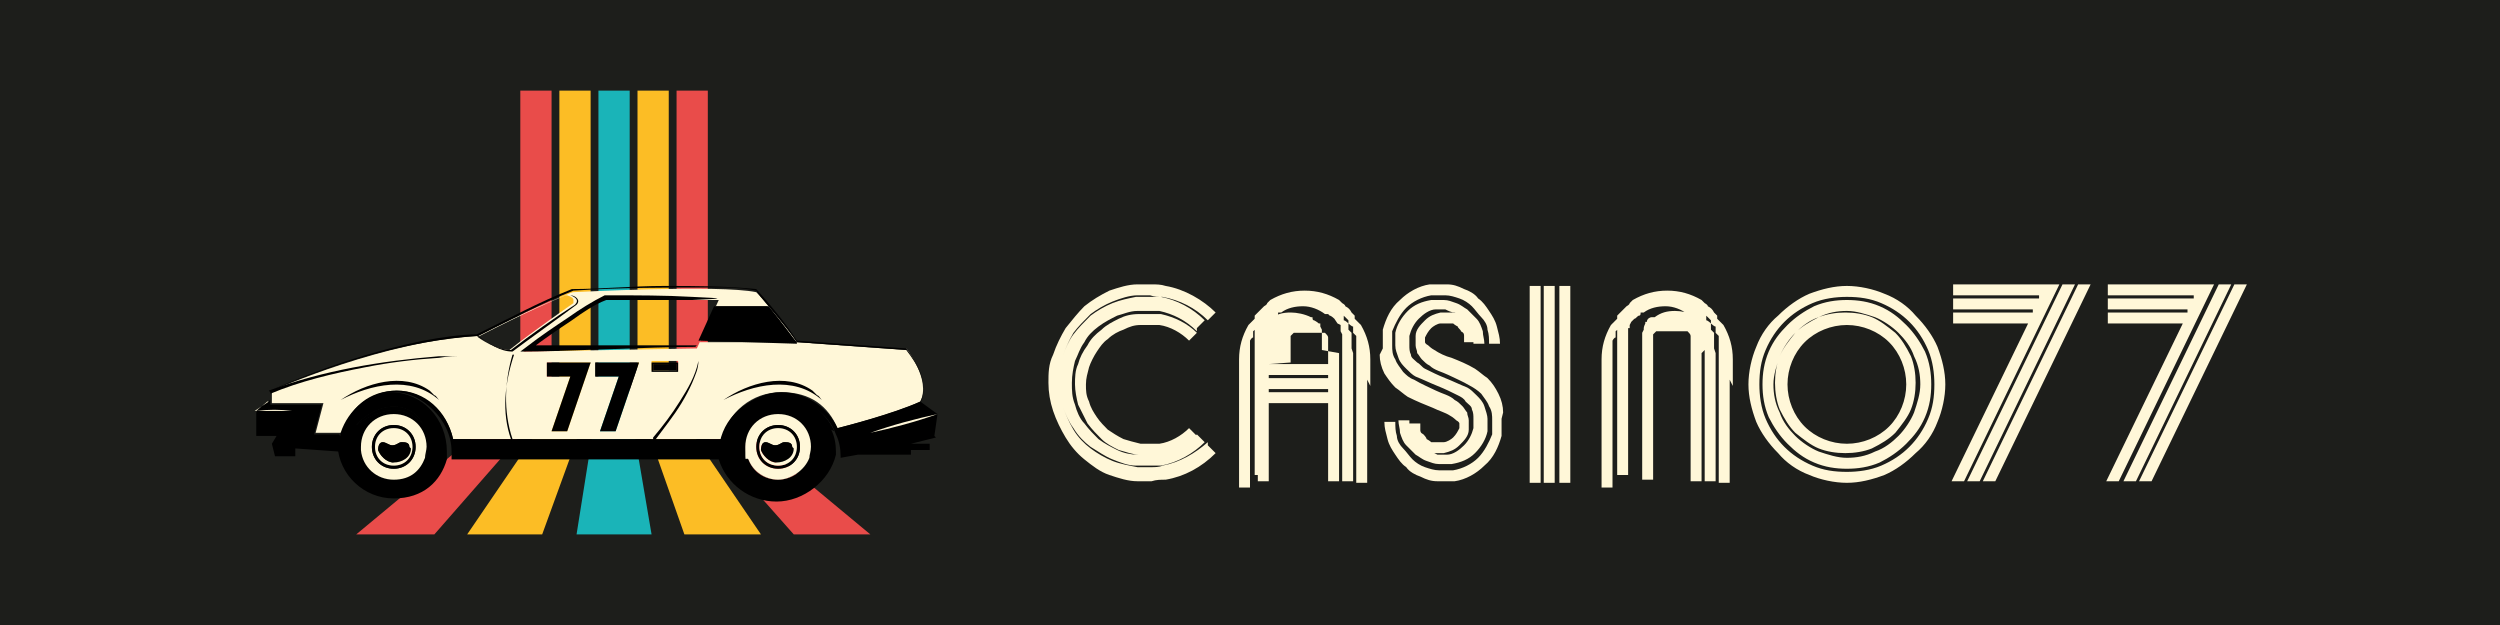 <?xml version="1.0" encoding="utf-8"?>
<svg xmlns="http://www.w3.org/2000/svg" xmlns:xlink="http://www.w3.org/1999/xlink" version="1.1" id="Layer_1" preserveAspectRatio="xMinYMin" x="0px" y="0px" width="160" height="40" viewBox="0 0 160 40" style="enable-background:new 0 0 160 40;" xml:space="preserve"><rect x="0" y="0" width="160" height="40" fill="#333333" stroke="none"/><style type="text/css"></style><svg x="0px" y="0px" width="160" height="40" class="bksvg-700" preserveAspectRatio="xMinYMin" viewBox="0 0 160 40"><defs xmlns="http://www.w3.org/2000/svg">
    <style>
      .st_700_0 {
        fill: #e94c4a;
      }

      .st_700_1 {
        fill: #fcbd25;
      }

      .st_700_2 {
        fill: #1ab4b8;
      }

      .st_700_3 {
        fill: #fff7d8;
      }

      .st_700_4 {
        fill: none;
        stroke: #243d50;
        stroke-miterlimit: 10;
        stroke-width: 2.8px;
      }

      .st_700_5 {
        fill: #1d1e1b;
      }
    </style>
  </defs><rect xmlns="http://www.w3.org/2000/svg" class="st_700_5" y="0" width="160" height="40"/><g xmlns="http://www.w3.org/2000/svg">
    <g>
      <path class="st_700_3" d="M131.8,18.2l-6.1,12.6h-.8l4.9-10.1h-4.8v-.7h5.1v-.2c.1,0-5.1,0-5.1,0v-.7h5.5v-.2c.1,0-5.5,0-5.5,0v-.7s6.7,0,6.7,0ZM132.8,18.2l-6.1,12.6h-.8l6.1-12.6h.8ZM133.8,18.2l-6.1,12.6h-.8l6.1-12.6h.8Z"/>
      <path class="st_700_3" d="M141.7,18.2l-6.1,12.6h-.8l4.9-10.1h-4.8v-.7h5.1v-.2c.1,0-5.1,0-5.1,0v-.7h5.5v-.2c.1,0-5.5,0-5.5,0v-.7s6.7,0,6.7,0ZM142.8,18.2l-6.1,12.6h-.8l6.1-12.6h.8ZM143.8,18.2l-6.1,12.6h-.8l6.1-12.6h.8Z"/>
      <path class="st_700_3" d="M87.5,24.3v6.6h-.7v-8.2s0-.2,0-.2h0c0-.1,0-.2,0-.2v-.2s0-.2,0-.2h0c0-.2,0-.2,0-.2v-.2c0,0-.2-.2-.2-.2h0c0-.1,0-.2,0-.2v-.2c-.1,0-.3-.2-.3-.2h0c0,0,0-.2,0-.2,0,0-.1-.1-.2-.2-.1-.1-.2-.2-.4-.3,0,0-.1,0-.2-.1h-.2c-.6-.5-1.2-.6-1.9-.6-.6,0-1.3.2-1.9.5h-.2c0,.2-.1.2-.2.3-.1,0-.2.2-.4.3,0,0-.1.1-.2.2h0c0,0,0,.2,0,.2v.2c-.1,0-.3.2-.3.2h0c0,.1,0,.2,0,.2v.2c-.1,0-.2.2-.2.2,0,0,0,0,0,.1h0c0,.1,0,.4,0,.4v.2s0,.1,0,.1h0c0,.1,0,.4,0,.4v1.6s0,6.6,0,6.6h-.7v-8.2c0-.8.2-1.5.6-2.2l.2-.2.2-.2h0c0-.1,0-.2,0-.2,0,0,.1-.1.2-.2.1-.1.3-.3.4-.4,0,0,.2-.1.2-.2l.2-.2c.7-.4,1.4-.6,2.2-.6.8,0,1.5.2,2.2.6l.2.2c0,0,.2.1.2.2.2.1.3.2.4.4,0,0,.1.1.2.2h0c0,.1,0,.2,0,.2l.2.2.2.2c.4.7.6,1.4.6,2.2v1.7ZM86.6,22.6v1.6s0,6.6,0,6.6h-.7v-8.2s0-.2,0-.2h0c0,0,0-.2,0-.2v-.2s0-.2,0-.2h0c0,0,0-.2,0-.2v-.2c0,0-.1-.2-.1-.2h0c0,0,0-.2,0-.2v-.2c0,0-.2-.1-.2-.1h0c0,0-.2-.3-.2-.3,0,0-.2-.2-.3-.2,0,0,0,0-.1-.1h-.2c-.4-.3-.9-.5-1.4-.5-.5,0-1,.1-1.4.4h-.2c0,.1,0,.2-.1.2-.1,0-.2.2-.3.2l-.2.2h0c0,0-.1.2-.1.2v.2c0,0-.1,0-.1,0h0c0,0,0,.2,0,.2v.2c0,0,0,0,0,0h0c0,0,0,.3,0,.3v.2s0,0,0,0h0c0,0,0,.3,0,.3v1.6s0,6.6,0,6.6h-.7v-8.2s0-.2,0-.2h0c0-.1,0-.2,0-.2v-.2s0-.2,0-.2h0c0-.1,0-.2,0-.2v-.2c0,0,.2-.2.2-.2h0c0-.1,0-.2,0-.2v-.2c.1,0,.3-.2.3-.2h0c0,0,0-.2,0-.2,0,0,.1-.1.2-.2.1-.1.2-.2.3-.3,0,0,.1,0,.2-.1h.2c.5-.4,1.1-.6,1.7-.6.6,0,1.2.2,1.7.5h.2c0,.2.1.2.2.3.1,0,.2.2.3.3,0,0,.1.1.2.2h0c0,0,0,.2,0,.2v.2c.1,0,.3.2.3.2h0c0,0,0,.2,0,.2v.2c0,0,.2.2.2.2h0c0,.1,0,.2,0,.2v.2c0,0,0,.2,0,.2h0c0,.1,0,.2,0,.2v.2ZM85.7,22.6v1.6s0,6.6,0,6.6h-.7v-5h-3.8v5h-.7v-8.2s0-.2,0-.2h0c0,0,0-.2,0-.2v-.2s0-.2,0-.2h0c0,0,0-.2,0-.2v-.2c0,0,.1-.2.1-.2h0c0,0,0-.1,0-.1h0c0-.1.1-.3.1-.3h0c0,0,0-.1,0-.1h.1c0-.2.2-.3.3-.3,0,0,0,0,.1,0h.1c.4-.3.8-.4,1.3-.4.4,0,.9.1,1.3.3h.1c0,.1,0,.2.1.2,0,0,.2.1.3.2h.1c0,.1,0,.2,0,.2h0c0,0,.1.2.1.2h0c0,.1,0,.2,0,.2h0c0,0,0,.2,0,.2v.2c0,0,0,0,0,0h0c0,0,0,.2,0,.2v.2s0,0,0,0h0c0,0,0,.3,0,.3ZM81.2,24.2h3.8v-.2h-3.8v.2ZM85,24.9h-3.8v.2h3.8v-.2ZM81.2,23.3h3.8v-.6s0,0,0-.1h0c0,0,0-.1,0-.1,0,0,0,0,0-.1h0c0-.1,0-.2,0-.2h0c0,0,0-.1,0-.2h0c0-.1,0-.2,0-.2h0c0,0,0-.1,0-.2,0,0,0,0,0,0h0c0,0,0,0,0,0h0c0-.1-.1-.2-.2-.3,0,0,0,0,0,0,0,0,0,0-.1,0,0,0,0,0-.1,0,0,0,0,0-.1,0,0,0-.2,0-.2,0-.2,0-.3,0-.5,0-.2,0-.3,0-.5,0,0,0-.2,0-.2,0,0,0,0,0-.1,0,0,0,0,0-.1,0,0,0,0,0-.1,0,0,0,0,0,0,0,0,0-.1.1-.2.2h0c0,0,0,.1,0,.1h0c0,0,0,.1,0,.1,0,0,0,0,0,.1h0c0,0,0,.1,0,.1h0c0,.1,0,.2,0,.2h0c0,0,0,.1,0,.1h0c0,.2,0,.2,0,.2h0c0,0,0,.1,0,.1,0,0,0,0,0,.1v.6Z"/>
      <path class="st_700_3" d="M77.3,28.5l.5.5c-.9.9-2,1.5-3.2,1.7-.3,0-.6,0-.9.1-.3,0-.6,0-.9,0-.6,0-1.2-.2-1.8-.4-.6-.2-1.1-.6-1.6-1-.5-.4-.9-.9-1.2-1.4-.3-.5-.6-1.1-.8-1.7-.2-.6-.3-1.2-.3-1.8,0-.6,0-1.2.3-1.8.2-.6.5-1.2.8-1.7.4-.5.8-1,1.2-1.4.5-.4,1-.7,1.6-1,.6-.2,1.2-.4,1.8-.4.3,0,.6,0,.9,0,.3,0,.6,0,.9.1,1.2.2,2.4.9,3.2,1.7l-.5.5c-.8-.8-1.8-1.3-2.9-1.5-.3,0-.5,0-.8-.1-.3,0-.6,0-.8,0-.5,0-1.1.2-1.6.4-.5.2-1,.5-1.4.8-.4.4-.8.8-1.1,1.2-.3.5-.5,1-.7,1.5-.2.5-.2,1.1-.2,1.6,0,.6,0,1.1.2,1.6.2.5.4,1,.7,1.5.3.5.7.9,1.1,1.2.4.3.9.6,1.4.8.5.2,1.1.3,1.6.4.3,0,.6,0,.8,0,.3,0,.6,0,.8-.1,1.1-.2,2.1-.8,2.9-1.5ZM76.6,21.2c-.7-.7-1.5-1.1-2.4-1.3-.2,0-.5,0-.7,0-.2,0-.5,0-.7,0-.5,0-.9.2-1.3.3-.4.2-.8.4-1.2.7-.4.3-.7.6-.9,1-.3.4-.4.8-.6,1.2-.1.4-.2.9-.2,1.4,0,.5,0,.9.2,1.4.1.4.3.9.6,1.2.3.4.6.7.9,1,.4.3.8.5,1.2.7.4.2.9.3,1.3.3.2,0,.5,0,.7,0,.2,0,.5,0,.7,0,.9-.2,1.8-.6,2.4-1.3l.5.5c-.7.7-1.7,1.3-2.8,1.5-.3,0-.5,0-.8,0-.3,0-.5,0-.8,0-.5,0-1-.2-1.5-.4-.5-.2-.9-.5-1.4-.8-.4-.3-.8-.7-1.1-1.2-.3-.4-.5-.9-.7-1.4-.2-.5-.2-1-.2-1.6,0-.5,0-1.1.2-1.6.2-.5.4-1,.7-1.4.3-.4.7-.8,1.1-1.2.4-.3.9-.6,1.4-.8.5-.2,1-.3,1.5-.4.3,0,.5,0,.8,0,.3,0,.5,0,.8,0,1,.2,2,.7,2.8,1.5l-.5.5ZM69.7,23.5c-.1.4-.2.7-.2,1.1,0,.4,0,.7.2,1.1.1.4.3.7.5,1,.2.3.5.6.7.8.3.2.6.4,1,.6.3.1.7.2,1.1.3.2,0,.4,0,.6,0,.2,0,.4,0,.6,0,.7-.1,1.4-.5,1.9-1l.5.5c-.6.6-1.4,1.1-2.3,1.2-.2,0-.4,0-.7,0-.2,0-.4,0-.7,0-.4,0-.9-.2-1.3-.3-.4-.2-.8-.4-1.1-.7-.3-.3-.6-.6-.9-1-.2-.4-.4-.8-.6-1.2-.1-.4-.2-.9-.2-1.3,0-.4,0-.9.2-1.3.1-.4.3-.8.6-1.2.2-.4.5-.7.9-1,.3-.3.7-.5,1.1-.7.4-.2.8-.3,1.3-.3.2,0,.4,0,.7,0,.2,0,.4,0,.7,0,.9.2,1.7.6,2.3,1.2l-.5.5c-.5-.5-1.2-.9-1.9-1-.2,0-.4,0-.6,0-.2,0-.4,0-.6,0-.4,0-.7.1-1.1.3-.3.1-.7.3-1,.6-.3.2-.5.5-.7.8-.2.3-.4.7-.5,1Z"/>
      <path class="st_700_3" d="M97.9,30.9v-12.6h.7v12.6h-.7ZM98.8,30.9v-12.6h.7v12.6h-.7ZM99.8,30.9v-12.6h.7v12.6h-.7Z"/>
      <path class="st_700_3" d="M110.7,24.3v6.6h-.7v-8.2s0-.2,0-.2h0c0-.1,0-.2,0-.2v-.2s0-.2,0-.2h0c0-.2,0-.2,0-.2v-.2c0,0-.2-.2-.2-.2h0c0-.1,0-.2,0-.2v-.2c-.1,0-.3-.2-.3-.2h0c0,0,0-.2,0-.2,0,0-.1-.1-.2-.2-.1-.1-.2-.2-.4-.3,0,0-.1,0-.2-.1h-.2c-.6-.5-1.2-.6-1.9-.6-.6,0-1.3.2-1.9.5h-.2c0,.2-.1.2-.2.3-.1,0-.2.2-.4.3,0,0-.1.1-.2.2h0c0,0,0,.2,0,.2v.2c-.1,0-.3.2-.3.2h0c0,.1,0,.2,0,.2v.2c-.1,0-.2.2-.2.2,0,0,0,0,0,.1h0c0,.1,0,.4,0,.4v.2s0,.1,0,.1h0c0,.1,0,.4,0,.4v1.6s0,6.6,0,6.6h-.7v-8.2c0-.8.2-1.5.6-2.2l.2-.2.2-.2h0c0-.1,0-.2,0-.2,0,0,.1-.1.2-.2.1-.1.3-.3.4-.4,0,0,.2-.1.2-.2l.2-.2c.7-.4,1.4-.6,2.2-.6.8,0,1.5.2,2.2.6l.2.2c0,0,.2.1.2.2.2.1.3.2.4.4,0,0,.1.1.2.2h0c0,.1,0,.2,0,.2l.2.2.2.2c.4.7.6,1.4.6,2.2v1.7ZM109.8,22.6v1.6s0,6.6,0,6.6h-.7v-8.2s0-.2,0-.2h0c0,0,0-.2,0-.2v-.2s0-.2,0-.2h0c0,0,0-.2,0-.2v-.2c0,0-.1-.2-.1-.2h0c0,0,0-.2,0-.2v-.2c0,0-.2-.1-.2-.1h0c0,0-.2-.3-.2-.3,0,0-.2-.2-.3-.2,0,0,0,0-.1-.1h-.2c-.4-.3-.9-.5-1.4-.5-.5,0-1,.1-1.4.4h-.2c0,.1,0,.2-.1.2-.1,0-.2.2-.3.2l-.2.2h0c0,0-.1.2-.1.2v.2c0,0-.1,0-.1,0h0c0,0,0,.2,0,.2v.2c0,0,0,0,0,0h0c0,0,0,.3,0,.3v.2s0,0,0,0h0c0,0,0,.3,0,.3v1.6s0,6.6,0,6.6h-.7v-8.2s0-.2,0-.2h0c0-.1,0-.2,0-.2v-.2s0-.2,0-.2h0c0-.1,0-.2,0-.2v-.2c0,0,.2-.2.2-.2h0c0-.1,0-.2,0-.2v-.2c.1,0,.3-.2.3-.2h0c0,0,0-.2,0-.2,0,0,.1-.1.2-.2.1-.1.2-.2.3-.3,0,0,.1,0,.2-.1h.2c.5-.4,1.1-.6,1.7-.6.6,0,1.2.2,1.7.5h.2c0,.2.1.2.2.3.1,0,.2.2.3.3,0,0,.1.1.2.2h0c0,0,0,.2,0,.2v.2c.1,0,.3.2.3.2h0c0,0,0,.2,0,.2v.2c0,0,.2.2.2.2h0c0,.1,0,.2,0,.2v.2c0,0,0,.2,0,.2h0c0,.1,0,.2,0,.2v.2ZM108.9,22.6v1.6s0,6.6,0,6.6h-.7v-8.2s0,0,0-.1h0c0,0,0-.1,0-.1,0,0,0,0,0-.1h0c0-.1,0-.2,0-.2h0c0,0,0-.1,0-.2h0c0-.1,0-.2,0-.2h0c0,0,0-.1,0-.2,0,0,0,0,0,0h0c0,0,0,0,0,0h0c0-.1-.1-.2-.2-.3,0,0,0,0,0,0,0,0,0,0-.1,0,0,0,0,0-.1,0,0,0,0,0-.1,0,0,0-.2,0-.2,0-.2,0-.3,0-.5,0-.2,0-.3,0-.5,0,0,0-.2,0-.2,0,0,0,0,0-.1,0,0,0,0,0-.1,0,0,0,0,0-.1,0,0,0,0,0,0,0,0,0-.1.1-.2.2h0c0,0,0,.1,0,.1h0c0,0,0,.1,0,.1,0,0,0,0,0,.1h0c0,0,0,.1,0,.1h0c0,.1,0,.2,0,.2h0c0,0,0,.1,0,.1h0c0,.2,0,.2,0,.2h0c0,0,0,.1,0,.1,0,0,0,0,0,.1v1.6s0,6.6,0,6.6h-.7v-8.2s0-.2,0-.2h0c0,0,0-.2,0-.2v-.2s0-.2,0-.2h0c0,0,0-.2,0-.2v-.2c0,0,.1-.2.1-.2h0c0,0,0-.1,0-.1h0c0-.1.1-.3.1-.3h0c0,0,0-.1,0-.1h.1c0-.2.2-.3.3-.3,0,0,0,0,.1,0h.1c.4-.3.8-.4,1.3-.4.4,0,.9.1,1.3.3h.1c0,.1,0,.2.1.2,0,0,.2.1.3.2h.1c0,.1,0,.2,0,.2h0c0,0,.1.2.1.2h0c0,.1,0,.2,0,.2h0c0,0,0,.2,0,.2v.2c0,0,0,0,0,0h0c0,0,0,.2,0,.2v.2s0,0,0,0h0c0,0,0,.3,0,.3Z"/>
      <path class="st_700_3" d="M124.5,24.6c0,.8-.2,1.7-.5,2.4-.3.8-.8,1.5-1.4,2-.6.6-1.3,1.1-2,1.4-.8.3-1.6.5-2.4.5-.8,0-1.7-.2-2.4-.5-.8-.3-1.5-.8-2-1.4-.6-.6-1.1-1.3-1.4-2-.3-.8-.5-1.6-.5-2.4,0-.8.2-1.7.5-2.4.3-.8.8-1.5,1.4-2,.6-.6,1.3-1.1,2-1.4.8-.3,1.6-.5,2.4-.5.8,0,1.7.2,2.4.5.8.3,1.5.8,2,1.4.6.6,1.1,1.3,1.4,2,.3.8.5,1.6.5,2.4ZM123.8,24.6c0-.7-.1-1.5-.4-2.2-.3-.7-.7-1.3-1.2-1.8-.5-.5-1.1-.9-1.8-1.2-.7-.3-1.4-.4-2.2-.4-.7,0-1.5.1-2.2.4-.7.3-1.3.7-1.8,1.2-.5.5-.9,1.1-1.2,1.8-.3.7-.4,1.4-.4,2.2,0,.7.1,1.5.4,2.2.3.7.7,1.3,1.2,1.8.5.5,1.1.9,1.8,1.2.7.3,1.4.4,2.2.4.7,0,1.5-.1,2.2-.4.7-.3,1.3-.7,1.8-1.2.5-.5.9-1.1,1.2-1.8.3-.7.4-1.4.4-2.2ZM123.2,22.5c.3.7.4,1.4.4,2.1,0,.7-.1,1.4-.4,2.1-.3.7-.7,1.2-1.2,1.7-.5.5-1.1.9-1.7,1.2-.7.3-1.4.4-2.1.4-.7,0-1.4-.1-2.1-.4-.7-.3-1.2-.7-1.7-1.2-.5-.5-.9-1.1-1.2-1.7-.3-.7-.4-1.4-.4-2.1,0-.7.1-1.4.4-2.1.3-.7.7-1.2,1.2-1.7.5-.5,1.1-.9,1.7-1.2.7-.3,1.4-.4,2.1-.4.7,0,1.4.1,2.1.4.7.3,1.2.7,1.7,1.2.5.5.9,1.1,1.2,1.7ZM122.9,24.6c0-.6-.1-1.2-.4-1.8-.2-.6-.6-1.1-1-1.5-.4-.4-1-.8-1.5-1-.6-.2-1.2-.4-1.8-.4-.6,0-1.2.1-1.8.4-.6.2-1.1.6-1.5,1-.4.4-.8,1-1,1.5-.2.6-.4,1.2-.4,1.8,0,.6.1,1.2.4,1.8.2.6.6,1.1,1,1.5.4.4,1,.8,1.5,1,.6.2,1.2.4,1.8.4.6,0,1.2-.1,1.8-.4.6-.2,1.1-.6,1.5-1,.4-.4.8-1,1-1.5.2-.6.4-1.2.4-1.8ZM122.3,22.8c.2.5.3,1.1.3,1.7,0,.6-.1,1.2-.3,1.7-.2.5-.6,1-1,1.5-.4.4-.9.7-1.5,1-.5.2-1.1.3-1.7.3-.6,0-1.2-.1-1.7-.3-.5-.2-1-.6-1.5-1-.4-.4-.7-.9-1-1.5-.2-.5-.3-1.1-.3-1.7,0-.6.1-1.2.3-1.7.2-.5.6-1,1-1.5.4-.4.9-.7,1.5-1,.5-.2,1.1-.3,1.7-.3.6,0,1.2.1,1.7.3.5.2,1,.6,1.5,1,.4.4.7.9,1,1.5ZM122,24.6c0-1-.4-2-1.1-2.7-.7-.7-1.7-1.1-2.7-1.1-1,0-2,.4-2.7,1.1-.7.7-1.1,1.7-1.1,2.7,0,1,.4,2,1.1,2.7.7.7,1.7,1.1,2.7,1.1,1,0,2-.4,2.7-1.1.7-.7,1.1-1.7,1.1-2.7Z"/>
      <path class="st_700_3" d="M96.1,26.8c0,.4,0,.7,0,1.1-.2.7-.5,1.4-1.1,1.9-.5.5-1.2.9-1.9,1-.4,0-.7,0-1.1,0-.4,0-.7-.1-1.1-.3-.3-.1-.7-.3-.9-.6-.3-.2-.5-.5-.7-.8-.2-.3-.4-.6-.5-1-.1-.4-.2-.7-.2-1.1h.7c0,.3,0,.6.1.9,0,.3.2.6.4.8.2.2.4.5.6.7.2.2.5.4.8.5.3.1.6.2.9.2.3,0,.6,0,.9,0,.6-.1,1.2-.4,1.6-.8.4-.4.7-1,.9-1.5,0-.3,0-.6,0-.9,0-.3,0-.6-.2-.9-.1-.3-.3-.5-.5-.8-.2-.2-.5-.4-.7-.5-.5-.3-1-.5-1.4-.7-.4-.2-.9-.3-1.2-.6-.2-.1-.3-.2-.5-.4-.1-.1-.2-.3-.3-.4,0-.2-.1-.3-.1-.5,0-.2,0-.4,0-.6,0-.4.3-.7.6-1,.3-.3.6-.4,1-.5.2,0,.4,0,.6,0,.2,0,.4,0,.5.1.2,0,.3.2.5.3.1.1.3.3.4.4.1.2.2.3.2.5,0,.2,0,.4,0,.6h-.7c0-.1,0-.2,0-.4,0-.1,0-.2-.2-.3,0-.1-.2-.2-.2-.3,0,0-.2-.1-.3-.2-.1,0-.2,0-.4,0-.1,0-.2,0-.4,0-.2,0-.5.2-.6.3-.2.2-.3.4-.4.6,0,0,0,0,0,0,0,0,0,0,0,0,0,0,0,0,0,0,0,0,0,0,0,0,0,.1,0,.2,0,.3,0,0,0,.1.2.2,0,0,.2.2.4.3.3.2.7.4,1.1.5.5.2,1,.4,1.5.7.3.2.5.4.8.6.3.3.5.6.7,1,.2.4.3.8.3,1.2ZM88.5,22.3c0,0,0-.2,0-.3v-.3c0,0,0-.2,0-.3,0,0,0-.2,0-.3.2-.7.5-1.4,1.1-1.9.5-.5,1.2-.9,1.9-1,.4,0,.7,0,1.1,0,.4,0,.7.1,1.1.3.3.1.7.3.9.6.3.2.5.5.7.8.2.3.4.6.5,1,.1.4.2.7.2,1.1h-.7c0-.3,0-.6-.1-.9,0-.3-.2-.6-.4-.8-.2-.2-.4-.5-.6-.7-.2-.2-.5-.4-.8-.5-.3-.1-.6-.2-.9-.2-.3,0-.6,0-.9,0-.6.1-1.2.4-1.6.8-.4.4-.7,1-.9,1.5,0,.3,0,.6,0,.9,0,.3,0,.6.2.9.1.3.3.5.5.8.2.2.4.4.7.5.5.3,1,.5,1.4.7.4.2.9.3,1.2.6.2.1.3.2.5.4.1.1.2.3.3.4,0,.2.1.3.1.5,0,.2,0,.4,0,.6,0,.4-.3.7-.6,1-.3.3-.6.4-1,.5-.2,0-.4,0-.6,0-.2,0-.4,0-.5-.1-.2,0-.3-.2-.5-.3-.1-.1-.3-.3-.4-.4-.1-.2-.2-.3-.2-.5,0-.2,0-.4,0-.6h.7c0,.1,0,.2,0,.4,0,.1,0,.2.2.3,0,0,.2.2.2.3,0,0,.2.1.3.2.1,0,.2,0,.4,0,.1,0,.2,0,.4,0,.2,0,.5-.2.6-.3.2-.2.3-.4.4-.6,0,0,0,0,0,0,0,0,0,0,0,0,0,0,0,0,0,0,0,0,0,0,0,0,0-.1,0-.2,0-.3,0,0,0-.1-.2-.2,0,0-.2-.2-.4-.3-.3-.2-.7-.3-1.1-.5-.5-.2-1-.4-1.6-.7-.3-.2-.5-.4-.8-.6-.3-.3-.5-.6-.7-.9-.2-.4-.3-.8-.3-1.2ZM90.2,21.5c0,.2,0,.4,0,.6,0,.2,0,.4.1.6,0,.2.2.3.4.5.2.1.3.3.5.4.4.2.8.4,1.3.6.5.2.9.4,1.4.6.2.1.4.3.6.5.2.2.4.4.5.7.1.3.2.6.2.8,0,.3,0,.6,0,.8-.1.5-.4,1-.8,1.4-.4.4-.9.6-1.5.7-.3,0-.6,0-.8,0-.3,0-.5-.1-.8-.2-.3-.1-.5-.3-.7-.4-.2-.2-.4-.4-.6-.6-.2-.2-.3-.5-.4-.8,0-.3-.1-.5-.1-.8h.7c0,.2,0,.4,0,.6,0,.2.2.4.3.6.1.2.3.3.4.5.2.1.3.2.5.3.2,0,.4.1.6.2.2,0,.4,0,.6,0,.4,0,.8-.3,1.1-.6.3-.3.5-.7.6-1.1,0-.2,0-.4,0-.6,0-.2,0-.4-.1-.6,0-.2-.2-.3-.4-.5-.1-.2-.3-.3-.5-.4-.4-.2-.8-.4-1.3-.6-.5-.2-.9-.4-1.4-.6-.2-.1-.4-.3-.6-.5-.2-.2-.4-.4-.5-.7-.1-.3-.2-.5-.2-.8,0-.3,0-.6,0-.8.1-.5.4-1,.8-1.4.4-.4.9-.6,1.5-.7.3,0,.6,0,.8,0,.3,0,.5.1.8.2.3.1.5.3.7.4.2.2.4.4.6.6.2.2.3.5.4.8,0,.3.1.5.1.8h-.7c0-.2,0-.4,0-.6,0-.2-.2-.4-.3-.6-.1-.2-.3-.3-.4-.5-.2-.1-.3-.2-.5-.3-.2,0-.4-.1-.6-.2-.2,0-.4,0-.6,0-.4,0-.8.3-1.1.6-.3.3-.5.7-.6,1.1Z"/>
    </g>
    <g>
      <rect class="st_700_0" x="33.3" y="5.8" width="2" height="20"/>
      <rect class="st_700_1" x="35.8" y="5.8" width="2" height="20"/>
      <rect class="st_700_2" x="38.3" y="5.8" width="2" height="20"/>
      <rect class="st_700_1" x="40.8" y="5.8" width="2" height="20"/>
      <rect class="st_700_0" x="43.3" y="5.8" width="2" height="20"/>
      <polygon class="st_700_0" points="22.8 34.2 33.4 25.4 35.5 25.4 27.8 34.2 22.8 34.2"/>
      <polygon class="st_700_1" points="29.9 34.2 35.9 25.4 37.9 25.4 34.7 34.2 29.9 34.2"/>
      <polygon class="st_700_2" points="36.9 34.2 38.3 25.4 40.2 25.4 41.7 34.2 36.9 34.2"/>
      <polygon class="st_700_1" points="43.8 34.2 40.7 25.4 42.7 25.4 48.7 34.2 43.8 34.2"/>
      <polygon class="st_700_0" points="50.8 34.2 43 25.4 45.1 25.4 55.7 34.2 50.8 34.2"/>
    </g>
    <g>
      <g>
        <path class="st_700_3" d="M58,22.4h0s-7-.5-7-.5c0,0,0,0,0,0-.1-.2-.8-1.1-1.8-2.3-.2-.3-.5-.6-.8-.9h0s0,0,0,0c-2.4-.5-11.6,0-11.7,0h0s-.1,0-.3.1c0,0,0,0,0,0-.7.3-2.5,1-5.8,2.7-6,.3-12.9,3.4-13.2,3.5,0,0,0,0,0,0h0v.8h3.3l-.5,1.9h1.7c.5-1.6,1.9-2.7,3.5-2.7s3.2,1.3,3.6,3.1c0,0,0,0,0,0h17.2c.4-1.7,1.9-3,3.8-3s3,.9,3.6,2.3c0,0,0,0,0,0,.4-.1,3.6-.9,5.3-1.7,0,0,0,0,0,0h0s0,0,0,0c0,0,0,0,0,0,.7-1.4-.9-3.4-.9-3.4ZM30.5,21.6h0s0,0,0,0c0,0,0,0,0,0h0c0,0,0,0,0,0,3.3-1.7,5-2.4,5.7-2.7h0s0,0,0,0h0s.1,0,.1,0c0,0,0,0-.1,0h.1c.3.1.4.2.4.3,0,0,0,0,0,0,0,.1,0,.2,0,.2,0,0-2.6,1.8-4.1,3-.8,0-1.9-.7-2.1-.9,0,0,0,0,0,0ZM32.7,28.2h0c0,0,0,0,0,0h0s0,0,0,0ZM36.3,27.6h-1l1.2-3.5h-1.5v-.9h2.8l-1.5,4.4ZM39.4,27.6h-1l1.2-3.5h-1.5v-.9h2.8l-1.5,4.4ZM41.9,28.2h0c0,0,0,0,0,0h.1s0,0,0,0ZM43.4,23.7h-1.7v-.6h1.7v.6ZM33.5,22.5c.7-.5,4.4-3.2,5.1-3.3.3,0,1.2,0,2.3,0,2,0,4.6,0,5.1,0l-1.4,3.1-11,.2ZM44.8,21.8l1-2.2h0c0,0,0,0,0,0h0c0,0,3.3,0,3.3,0,.9,1.1,1.6,2,1.7,2.3h-6Z"/>
        <path d="M46.1,29.4s0,0,0,0c0,0,0,0,0-.1,0,0,0,0,0,0h0s0,0,0,0c0,0,0,0,0,0,0,0,0,0,0,0Z"/>
        <path d="M53.5,27.6s0,0,0,0h0c0,0,0,0,0,0,0,0,0,0,0,0Z"/>
        <path d="M46.1,29.3s0,0,0,0c0,0,0,0,0,0h0s0,0,0,0c0,0,0,0,0,.1,0,0,0,0,0,0,0,0,0,0,0,0Z"/>
        <path d="M21.7,27.8c-.4,0-1,0-1.6,0-.4,0-.7,0-1,0h1s.5-1.9.5-1.9h-3.3v-.3h0s-.8.6-.8.6c0,0,0,0,0,0h0s-.1.2-.1.2v1.5h1.3l-.3.5.2.8h1.3v-.5l2.8.2h0s0,0,0,0c0,0,0,0,0,0h0s0,0,0,0h0s0,0,0,0h0s0,0,0,0c0-.3,0-.5.2-.8,0,0,0,0,0,0ZM25.2,26.5c-1.2,0-2.1.9-2.1,2.1s0,.1,0,.2c.1,1.1,1,1.9,2.1,1.9s1.7-.6,2-1.4c0-.2.1-.5.1-.7,0-1.2-.9-2.1-2.1-2.1ZM26.9,29.6c-.3.6-.9.9-1.6.9s-1.6-.6-1.8-1.4c0,0,0-.2,0-.3,0,0,0,0,0-.1,0-1,.8-1.9,1.9-1.9s1.9.8,1.9,1.9,0,.4,0,.6c0,.1,0,.3-.2.4ZM22.8,27.2c1.1-.8,2.7-1.5,3.9-.4.2.1.3.3.4.4-1-1.8-3.1-1.3-4.3,0ZM59.8,27.9l.2-1.4-1.1-.8s0,0,0,0h0s0,0,0,0c0,0,0,0,0,0-1.8.8-4.9,1.6-5.3,1.7,0,0,0,0,0,0h0c0,0,0,0,0,0-.6-1.3-2-2.3-3.6-2.3s-3.4,1.3-3.8,3h0s-17.2,0-17.2,0h0c0,0,0,0,0,0-.4-1.8-1.8-3.1-3.6-3.1s-3,1.1-3.5,2.7h0c.5-1.5,1.8-2.6,3.4-2.6s3.6,1.7,3.6,3.8,0,.2,0,.3c0,0,0,0,0,.1,0,0,0,0,0,.1,0,0,0,0,0,0,0,0,0,0,0,0h0s17.2,0,17.2,0h0c0,0,0,0,0,0,0,0,0,0,0,0,0,0,0,0,0-.1,0,0,0,0,0,0,0,0,0,0,0,0,0,0,0,0,0,0h0s0,0,0-.1c0-1.9,1.5-3.5,3.4-3.7.2,0,.3,0,.5,0,1.6,0,3,.9,3.5,2.3.2.4.3.9.3,1.4,0,0,0,0,0,0,0,0,0,0,0,0,0,0,0,0,0,.1h0s0,0,0,0h0s0,0,0,0h0s1.1-.2,1.1-.2h0c0,0,3.4,0,3.4,0v-.3h1.2v-.4h-1.2c0,0,1.6-.4,1.6-.4ZM49.8,26.5c-1.2,0-2.1.9-2.1,2.1s0,.6.2.8c.3.8,1.1,1.3,1.9,1.3s1.7-.6,2-1.4c0-.2.1-.4.1-.7,0-1.2-.9-2.1-2.1-2.1ZM51.6,29.3c0,0,0,.2,0,.2-.3.6-1,1.1-1.7,1.1s-1.3-.4-1.7-1c0,0,0-.1,0-.2,0-.2-.1-.5-.1-.7,0-1,.8-1.9,1.9-1.9s1.9.8,1.9,1.9,0,.4,0,.6Z"/>
        <path d="M46,29.5h0s0,0,0,0c0,0,0,0,0,0h0Z"/>
        <path d="M41.7,23.2v.6h1.7v-.6h-1.7ZM43.3,23.7h-1.5v-.4h1.5v.4Z"/>
        <rect x="41.8" y="23.3" width="1.5" height=".4"/>
        <path d="M42,28.1s0,0,0,0h0c0,0,0,0,0,0h.1Z"/>
        <polygon points="40.9 23.2 39.4 27.6 38.4 27.6 39.6 24.1 38.1 24.1 38.1 23.2 40.9 23.2"/>
        <polygon points="37.8 23.2 36.3 27.6 35.3 27.6 36.5 24.1 35 24.1 35 23.2 37.8 23.2"/>
        <path d="M36.4,18.8s0,0-.1,0h0s0,0,0,0h0s.1,0,.1,0Z"/>
        <path d="M21.7,27.8s0,0,0,0c-.4,0-1,0-1.6,0h0s1.6,0,1.6,0Z"/>
        <polygon points="32.8 28.1 32.7 28.2 32.7 28.1 32.8 28.1 32.8 28.1"/>
        <path d="M30.6,21.5s0,0,0,0h0s0,0,0,0c0,0,0,0,0,0h0c0,0,0,0,0,0Z"/>
        <path d="M21.8,27.8s0,0,0,0c0,0,0,0,0,0,0,0,0,0,0,0h0Z"/>
        <path d="M28.8,28.2h0c0,0,0,0,0,0,0,0,0,0,0,0Z"/>
        <path d="M21.6,28.6h0s0,0,0,0c0,0,0,0,0,0h0Z"/>
        <path d="M20.2,27.8h0c-.4,0-.7,0-1,0h1s0,0,0,0Z"/>
        <path d="M23.5,26.1"/>
        <path d="M22.4,27.8c0,0-.3,0-.5,0,0,0,0,0,0,0-.4,0-1,0-1.6,0-.4,0-.7,0-1,0h1s2.3,0,2.3,0Z"/>
      </g>
      <g>
        <path d="M53.4,27.6c-.6-1.3-1.9-2.3-3.5-2.3s-.3,0-.5,0c-1.9.2-3.4,1.8-3.4,3.7s0,0,0,.1h0c0,0,0,.1,0,.2,0,0,0,0,0,.1.5,1.6,2,2.7,3.7,2.7s3.4-1.3,3.8-3c0,0,0-.1,0-.2,0,0,0,0,0,0,0-.5-.1-1-.3-1.4ZM49.8,30.7c-.9,0-1.6-.5-1.9-1.3-.1-.3-.2-.5-.2-.8,0-1.2.9-2.1,2.1-2.1s2.1.9,2.1,2.1,0,.4-.1.7c-.3.8-1.1,1.4-2,1.4Z"/>
        <path d="M46.1,29.4s0,0,0,.1h0s0,0,0-.1c0,0,0,0,0,0,0,0,0,0,0,0Z"/>
        <path d="M46.1,29.1s0,0,0,0c0,0,0,0,0,0h0Z"/>
        <path d="M46.1,29.2s0,0,0,0c0,0,0,0,0,0Z"/>
        <path d="M51.9,28.6c0,.2,0,.4-.1.7h-.1c0-.2,0-.4,0-.6,0-1.1-.9-2-2-2s-2,.9-2,2,0,.5.1.7h-.1c-.1-.2-.2-.5-.2-.8,0-1.2.9-2.1,2.1-2.1,1.2,0,2.1.9,2.1,2.1Z"/>
        <path d="M53.7,29.2h0c0,0,0-.1,0-.2,0,0,0,0,0,0h0c0,.1,0,.1,0,.2h0s0,0,0,0h0Z"/>
      </g>
      <g>
        <path d="M25.2,25.1c-1.6,0-2.9,1.1-3.4,2.6h.5c0,0-.3,0-.5,0,0,.2-.1.5-.2.8,0,0,0,0,0,0,.1,1.9,1.7,3.4,3.6,3.4s3-1.1,3.4-2.5c0,0,0,0,0,0,0,0,0-.2,0-.2t0,0c0,0,0-.2,0-.3,0-2.1-1.6-3.8-3.6-3.8ZM27.1,27.2c-.1-.2-.3-.3-.4-.4-1.2-1.1-2.8-.4-3.9.4,1.2-1.3,3.3-1.8,4.3,0ZM25.2,30.7c-1.1,0-2-.8-2.1-1.9,0,0,0-.1,0-.2,0-1.2.9-2.1,2.1-2.1s2.1.9,2.1,2.1,0,.5-.1.7c-.3.8-1.1,1.4-2,1.4Z"/>
        <path d="M21.7,28.6s0,0,0,0h0s0,0,0,0Z"/>
        <path d="M21.8,27.8h.5c0,0-.3,0-.5,0,0,0,0,0,0,0Z"/>
        <path d="M27.3,28.6c0,.2,0,.5-.1.7h-.1c0-.2,0-.4,0-.6,0-1.1-.9-2-2-2s-2,.9-2,2,0,0,0,.1h-.1c0,0,0-.2,0-.2,0-1.2.9-2.1,2.1-2.1s2.1.9,2.1,2.1Z"/>
        <path d="M22.8,27.2c1.2-1.3,3.3-1.8,4.3,0-.1-.2-.3-.3-.4-.4-1.2-1.1-2.8-.4-3.9.4Z"/>
        <path d="M28.8,29.2s0,0,0,.1c0,0,0,0,0,.1h0c0,0,0-.2,0-.2Z"/>
      </g>
      <path d="M44.5,22.2c-2.9,0-8.3.3-11.2.3l.4-.3c.9-.7,1.8-1.3,2.7-1.9.7-.5,1.5-1,2.3-1.4,0,0,.2,0,.3,0,1.7,0,3.6,0,5.3.1,2.1.1,2.2.1,0,.2-1,0-3.8,0-4.9,0-.2,0-.4,0-.6,0-.8.3-1.5.8-2.2,1.3-.9.6-1.8,1.2-2.7,1.9v-.3c2.6,0,8,0,10.7,0,0,0,0,0,0,0h0Z"/>
      <path d="M46.3,25.6c1.6-1.1,4-1.8,5.7-.6,0,0,.2.2.3.3.1,0,.2.2.3.3-1.8-1.6-4.4-1-6.3,0h0Z"/>
      <path d="M21.8,25.6c1.6-1.1,4-1.8,5.7-.6,0,0,.2.2.3.3.1,0,.2.2.3.3-1.8-1.6-4.4-1-6.3,0h0Z"/>
      <path d="M27.1,27.2c-.1-.2-.3-.3-.4-.4-1.2-1.1-2.8-.4-3.9.4,1.2-1.3,3.3-1.8,4.3,0Z"/>
      <g>
        <path class="st_700_3" d="M25.2,26.5c-1.2,0-2.1.9-2.1,2.1s0,.1,0,.2c.1,1.1,1,1.9,2.1,1.9s1.7-.6,2-1.4c0-.2.1-.5.1-.7,0-1.2-.9-2.1-2.1-2.1ZM25.2,30c-.8,0-1.4-.6-1.4-1.4s.6-1.4,1.4-1.4,1.4.6,1.4,1.4-.6,1.4-1.4,1.4Z"/>
        <path d="M25.2,27.2c-.8,0-1.4.6-1.4,1.4s.6,1.4,1.4,1.4,1.4-.6,1.4-1.4-.6-1.4-1.4-1.4ZM25.2,29.8c-.7,0-1.2-.5-1.2-1.2s.5-1.2,1.2-1.2,1.2.5,1.2,1.2c0,.7-.5,1.2-1.2,1.2Z"/>
        <path class="st_700_3" d="M25.2,27.4c-.7,0-1.2.5-1.2,1.2s.5,1.2,1.2,1.2,1.2-.5,1.2-1.2c0-.7-.5-1.2-1.2-1.2ZM25.2,29.6c-.5,0-.9-.5-1-.8,0-.3.1-.5.3-.5.2,0,.4.2.6.2.3,0,.4-.2.6-.2.2,0,.5,0,.5.3,0,.6-.6.9-1.1.9Z"/>
        <path d="M26.3,28.7c0,.6-.6.9-1.1.9s-.9-.5-1-.8c0-.3.1-.5.3-.5.2,0,.4.2.6.2.3,0,.4-.2.6-.2.2,0,.5,0,.5.3Z"/>
      </g>
      <g>
        <path class="st_700_3" d="M49.8,26.5c-1.2,0-2.1.9-2.1,2.1s0,.6.2.8c.3.8,1.1,1.3,1.9,1.3s1.7-.6,2-1.4c0-.2.1-.4.1-.7,0-1.2-.9-2.1-2.1-2.1ZM48.4,28.6c0-.8.6-1.4,1.4-1.4s1.4.6,1.4,1.4-.6,1.4-1.4,1.4-1.4-.6-1.4-1.4Z"/>
        <path d="M49.8,27.2c-.8,0-1.4.6-1.4,1.4s.6,1.4,1.4,1.4,1.4-.6,1.4-1.4-.6-1.4-1.4-1.4ZM49.8,29.8c-.7,0-1.2-.5-1.2-1.2s.5-1.2,1.2-1.2,1.2.5,1.2,1.2-.5,1.2-1.2,1.2Z"/>
        <path class="st_700_3" d="M49.8,27.4c-.7,0-1.2.5-1.2,1.2s.5,1.2,1.2,1.2,1.2-.5,1.2-1.2-.5-1.2-1.2-1.2ZM49.7,29.6c-.5,0-.9-.5-1-.8,0-.3.1-.5.3-.5.2,0,.4.2.6.2.3,0,.4-.2.6-.2.2,0,.5,0,.5.3,0,.6-.6.9-1.1.9Z"/>
        <path d="M50.8,28.7c0,.6-.6.9-1.1.9s-.9-.5-1-.8c0-.3.1-.5.3-.5.2,0,.4.2.6.2.3,0,.4-.2.6-.2.2,0,.5,0,.5.3Z"/>
      </g>
      <path d="M51,22l-6.3-.2,1-2.2h3.5c.9,1.1,1.6,2.1,1.8,2.3Z"/>
      <path class="st_700_4" d="M21.6,28.6"/>
      <path d="M58.9,25.8c.6-1.2-.2-2.5-.9-3.4,0,0-7-.5-7-.5h0s0,0,0,0c-.4-.6-.8-1.1-1.3-1.7-.4-.5-1-1.1-1.3-1.6-1-.2-1.9-.2-2.9-.2-2.9,0-5.8,0-8.8.2-2,.8-4.1,1.9-6.1,2.9-4.6.3-9,1.7-13.3,3.5h0s0,.7,0,.7h0v-.7s0,0,0,0h0c3.1-1.4,6.4-2.5,9.8-3.2,1.1-.2,2.4-.4,3.4-.4,1-.5,2-1,3-1.5,1-.5,2.1-1,3.1-1.4,1.9,0,3.9-.2,5.9-.2,2,0,3.9,0,5.9.2.9,1,1.9,2.2,2.6,3.3,0,0,7,.5,7,.5.7.9,1.5,2.3.9,3.4h0Z"/>
      <path d="M17.2,25c3.5-1.3,7.2-1.9,10.9-2.2.5,0,1.1,0,1.6,0-.5,0-1.1,0-1.6.1-1.6.1-3.2.3-4.7.6-2.1.4-4.2.9-6.1,1.7,0,0,0-.1,0-.1h0Z"/>
      <path d="M56.8,22.7c-3.8,0-8,0-11.8,0,3.8,0,8,0,11.8,0h0Z"/>
      <path d="M32.8,22.7c-.5,1.7-.6,3.6,0,5.4h-.1c-.6-1.7-.4-3.6.2-5.4h0Z"/>
      <path d="M41.8,28c.6-.7,1.2-1.5,1.7-2.3.5-.8,1-1.6,1.2-2.6,0,.5-.2.9-.4,1.4-.4.9-.9,1.7-1.5,2.5-.3.4-.6.8-.9,1.2h-.1Z"/>
      <path d="M30.5,21.5c.7.4,1.4.9,2.2.9h0c1.3-1,2.7-2,4.1-2.9.3-.3,0-.5-.3-.6,0,0-.2,0-.2,0,0,0,.2,0,.2,0,.3,0,.7.3.4.6-1.2.9-2.9,2.1-4.1,3h0s0,0,0,0c-.8,0-1.5-.5-2.2-1h0Z"/>
      <path class="st_700_3" d="M17.1,25.7c-.2.2-.5.4-.7.6h0c.8-.1,1.5-.1,2.3,0-.8,0-1.6,0-2.4,0,.3-.2.6-.4.9-.6h0Z"/>
      <path class="st_700_3" d="M60,26.5c-1.4.5-2.9.9-4.3,1.2,1.4-.5,2.9-.9,4.3-1.2h0Z"/>
    </g>
  </g></svg></svg>
